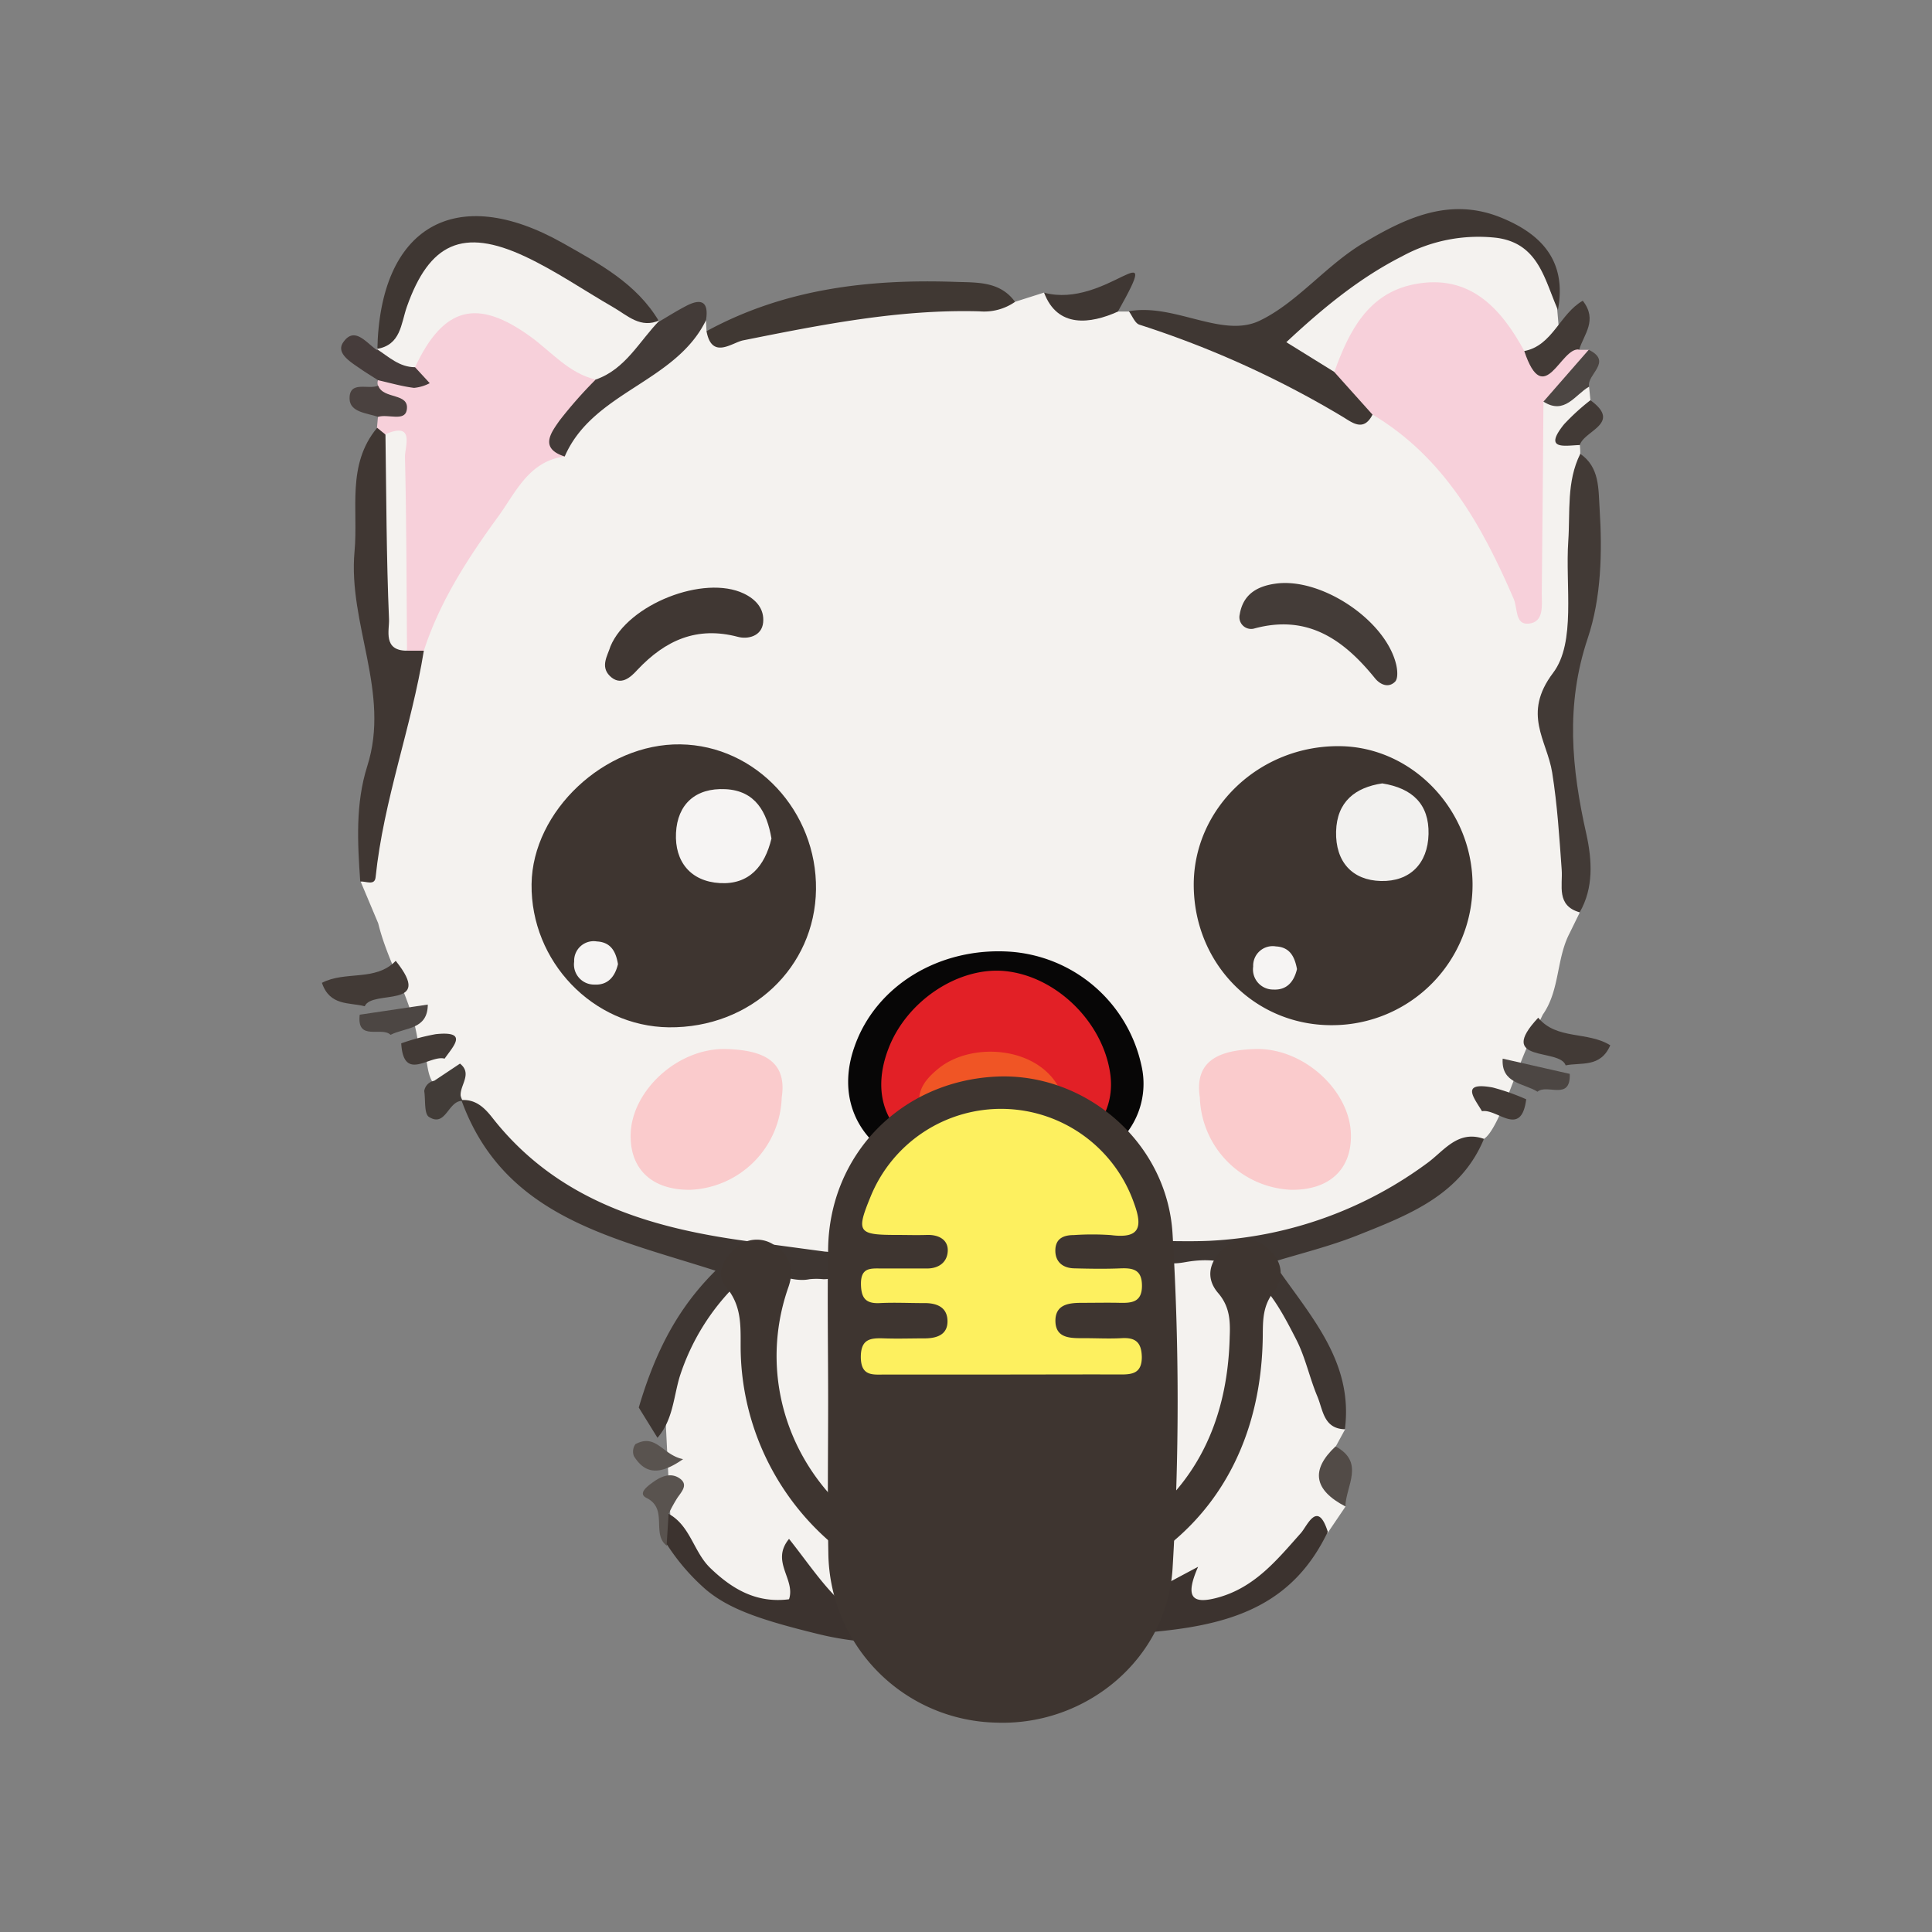 <svg id="Layer_1" data-name="Layer 1" xmlns="http://www.w3.org/2000/svg" viewBox="0 0 288 288"><rect x="0" y="0" width="288" height="288" fill="#808080" stroke="none"/><defs><style>.cls-1{fill:#f4f2ef;}.cls-2{fill:#f7d0da;}.cls-3{fill:#3c332f;}.cls-4{fill:#3e3632;}.cls-5{fill:#3f3733;}.cls-6{fill:#403733;}.cls-7{fill:#423a36;}.cls-8{fill:#403833;}.cls-9{fill:#433b38;}.cls-10{fill:#463c3b;}.cls-11{fill:#524b47;}.cls-12{fill:#423c38;}.cls-13{fill:#4c4643;}.cls-14{fill:#4a413f;}.cls-15{fill:#3e3530;}.cls-16{fill:#443c38;}.cls-17{fill:#59534f;}.cls-18{fill:#f6f4f3;}.cls-19{fill:#f2f1ef;}.cls-20{fill:#facbcc;}.cls-21{fill:#070606;}.cls-22{fill:#e22026;}.cls-23{fill:#f05525;}.cls-24{fill:#fdf05f;}</style></defs><title>Announcement</title><path class="cls-1" d="M190.07,49.77s31.07-25.39,39.16-11.38c2,5.26,2.86,7.29,2.86,7.29l.42,4.8-6.12,4.37-26.69,3.24Z"/><path class="cls-1" d="M99,207.15a32.29,32.29,0,0,1,4-9.65c5.45-8.56,6-8.89,17.46-9-6.58-1.89-12.84-2.15-18.94-3.34-13.82-2.68-24-10.8-32.71-21.2l.16.13c-.83-1.92-1.65-3.87-4.38-2.61-1.36-2-.54-4.7-2.34-6.52-.94-6.12-4.42-11.38-5.87-17.32l-2.65-6.3c2.38-11.42,4.71-22.86,7.81-34.12C66.07,85,71.93,73.74,83.15,66.16c5.48-8.4,14.6-12.43,22.08-18.43l.09,1.64c1.59,1.31,3,.19,4.57-.19,13.6-3.36,27.28-6.12,41.42-4.19l4.31-1.37c3,2,6.37,2.59,9.86,2.82h2.81a118.77,118.77,0,0,1,31.06,13.37,9.55,9.55,0,0,0,6,1.23c4.28.66,6.76,3.74,9.3,6.83A97.87,97.87,0,0,1,227.7,88.32c1.41-9.3-1.1-18.68,1.54-27.78,2.21-1.87,4.47-3.58,7.64-2.9l.2,2c.32,2.42-3.1,4-1.58,6.68a10.32,10.32,0,0,1,.06,1.39c1.23,10.18.19,20.27-1.3,30.33-.3,2-.1,4.75-2.52,5.23s-1.44,1.74-1.09,2.78c3.3,9.72,3.81,19.89,4.83,30l-1.5,3.06c-2,3.83-1.44,8.5-4,12.14l-1.49,3.07c-2.12,3.82-4.92,13.89-7.26,15.44a107.32,107.32,0,0,1-22.81,13.3,47,47,0,0,1-21.4,3.35c8.55-2,13,4.23,17.08,11.31,2.8,4.86,3.33,10.63,6.41,15.35l-1.39,2.55c-.66,3.17-1.35,6.34,1.46,8.95l-2.65,3.91c-4,.95-5.34,4.95-8.33,7.07-4.2,3-8.23,6.44-13.83,3.25-1.46-.83-2.65-.08-4,.36-10.59,3.48-13.26,1.63-14.66-10.06a5.79,5.79,0,0,0,0,1.6c1,12.24.87,12.44-10.8,12.17-8.12-.19-9-1.14-8.82-9.53,0-2.1,0-4.19,0-6.29,0-.93-1.07-.3-.15-.43.07,0,.12.21.11.66a47.44,47.44,0,0,1-.17,7c-.54,3.28-1.46,6.58-5,7.77s-6.34-.44-8.89-2.74c-1.37-1.24-2.2-3-3.94-4.2-2,6.05-6.13,5.28-10.47,3.21-5-2.38-7.17-7.11-9.35-11.78a14.26,14.26,0,0,1-.6-2.71c-.36,2.5,1.7,4.41,1.12,6.75"/><path class="cls-2" d="M230.08,59.87c-.08,9.53-.14,19.07-.25,28.6,0,1.78.38,4.3-2,4.5-2,.16-1.58-2.3-2.19-3.71-4.7-10.89-10.37-21.08-21-27.44-4-.25-4.81-3.37-5.73-6.39,2.16-6,5-11.71,11.92-13.06,8.18-1.59,12.87,3.46,16.42,10,2.82,3.05,5.42-1.68,8.19-.22l1.42,0C237,56.86,233.14,58,230.08,59.87Z"/><path class="cls-2" d="M84.18,68.05c-5.39.69-7.32,5.41-9.95,9C69.75,83.2,65.58,89.61,63.18,97A2.45,2.45,0,0,1,60,96.79c-2.68-5.21-1-10.81-1.43-16.23-.42-4.75.89-9.61-1-14.24a3.57,3.57,0,0,1-1.37-2.61l.14-1.59c1.1-1.75,2.5-1.38,3.84-.85-.66-1.58-4.86-.16-3.83-3.79a1.16,1.16,0,0,1,0-.81c1-1.32,2.4-.83,3.67-.67,3.12.38.43-1.61.94-2.3,3.92-9,10.33-11,18.1-5.6a60.3,60.3,0,0,1,9.26,7.32c1.46,2.61-.59,4.16-1.89,5.86C84.9,63.31,83.73,65.39,84.18,68.05Z"/><path class="cls-3" d="M99.37,230.4c-.35-1.61-.79-3.22.3-4.74,3.25,1.78,3.72,5.68,6.2,8.07,3.29,3.18,6.92,5.29,11.75,4.67,1-3-2.79-5.61,0-9,2.5,3.14,4.64,6.35,7.31,9,4.87,4.92,8.7,3.75,10.22-3,.51-2.26.56-4.62,1-6.91s0-4.65,2.79-6.73c0,4.87.54,9.26-.14,13.46-.84,5.27,1.38,6.62,5.93,6.33a30.77,30.77,0,0,1,4.18-.13c5.72.41,8.28-1.25,6.64-7.71a12.47,12.47,0,0,1,2.66-11.91c.31,3.69.36,7.41,1,11,1.22,7.18,4.18,8.58,10.69,5.34,2.63-1.31,5.2-2.73,8.7-4.58-2,4.55-.91,5.62,2.86,4.61,5.57-1.49,8.9-5.64,12.47-9.65.94-1.06,2.48-5,4-.18-5,10.45-13.47,13.61-24.69,14.79a199.67,199.67,0,0,1-21,1.17c-9.89,0-19.61,1.89-30.16-.69-8.82-2.15-13.42-3.77-16.86-6.66a31.65,31.65,0,0,1-5.78-6.69"/><path class="cls-4" d="M95.22,209.82c2.52-8.53,5.9-14.9,11.44-20.4-15.41-4.95-31.58-8-37.88-25.43,2.12-.15,3.44,1.13,4.61,2.62C83,178.87,96.61,183,111.26,185c3.92.52,7.84,1.06,11.76,1.58a2.16,2.16,0,0,1,2.15,2.25c0,1.39-1.13,1.87-2.42,1.86a10,10,0,0,0-2.09,0c-3.53.74-7.41-2.71-10.58.49a33.79,33.79,0,0,0-8.77,14.07c-.91,3.06-1,6.43-3.3,9.08"/><path class="cls-5" d="M198.87,55.42l5.73,6.39c-1.38,2.69-3.12,1.09-4.58.24a145.14,145.14,0,0,0-30.17-13.65c-.66-.21-1.05-1.29-1.57-2,6.75-1.24,13.88,4.07,19.46,1.42s9.9-8.25,15.5-11.59c6.29-3.75,12.85-6.87,20.43-3.83,6.15,2.47,9.92,6.53,8.57,13.8-2-4.51-2.87-9.88-9.08-10.74A23.75,23.75,0,0,0,209,38.21c-6.24,3.17-11.64,7.56-17.25,12.8Z"/><path class="cls-4" d="M200.48,213.06c-3.19-.09-3.26-2.9-4.1-4.89-1.17-2.78-1.78-5.81-3.14-8.47-3.41-6.66-6.91-13.25-16.46-11.57-1.88.33-4.69.73-7-3.17,4.09,0,7.36.15,10.61,0a59.52,59.52,0,0,0,32.35-11.57c2.49-1.8,4.56-5,8.47-3.62-3.48,8.39-11.21,11.33-18.75,14.34-4.08,1.63-8.38,2.69-12.69,4C195,195.85,201.81,202.72,200.48,213.06Z"/><path class="cls-6" d="M60.67,97,63.18,97c-1.83,11.37-6,22.24-7.19,33.77-.13,1.31-1.47.56-2.29.64-.4-5.78-.73-11.6,1.05-17.21,3.49-10.94-2.89-21.22-1.9-32,.58-6.27-1.22-12.91,3.37-18.43l1.23,1c3,3.42,1.07,7.54,1.58,11.31C60,83,57.18,90.27,60.67,97Z"/><path class="cls-7" d="M235.48,136c-3.53-1-2.51-4-2.68-6.34-.35-4.85-.65-9.67-1.42-14.5s-4.51-8.71.14-14.86c3.43-4.53,1.8-13,2.26-19.65.3-4.37-.28-8.84,1.79-13,2.89,2,2.69,5.19,2.88,8.14.41,6.54.26,13.3-1.77,19.36-3.34,9.94-2.41,19.42-.19,29.25C237.32,128.21,237.59,132.35,235.48,136Z"/><path class="cls-5" d="M56.25,52.22c.33-18.45,11.66-25,27.62-16,5.43,3.08,11,6,14.37,11.68l-.8.64c-3.6,1.16-6.12-1.23-8.9-2.75C84.12,43.41,80.1,40.19,75,39c-6.53-1.48-10,.34-12.48,6.56-1.14,2.83-1,6.7-5.37,7.08Z"/><path class="cls-8" d="M151.31,45a8.08,8.08,0,0,1-5.3,1.41c-12-.33-23.6,2-35.25,4.33-1.65.34-4.65,2.91-5.44-1.37,11.61-6.33,24.21-7.8,37.14-7.35C145.61,42.13,149.08,41.9,151.31,45Z"/><path class="cls-9" d="M84.18,68.05c-3.85-1.22-2-3.59-.8-5.32a64.64,64.64,0,0,1,5.41-6.14c1.81-4.44,5.56-6.78,9.56-8.85l-.11.21c1.32-.78,2.62-1.6,4-2.32,2.32-1.23,3.45-.66,3,2.11C100.68,57.06,88.38,58.36,84.18,68.05Z"/><path class="cls-7" d="M235.41,52.11c-2.75-.47-5.22,9.09-8.19.22,4.23-.81,5.29-5.55,8.72-7.5C238.21,47.73,236.09,49.85,235.41,52.11Z"/><path class="cls-10" d="M61.87,54.74l2.19,2.38a6.32,6.32,0,0,1-2.34.7c-1.8-.22-3.57-.74-5.35-1.14-.79-.5-1.6-1-2.35-1.5-1.49-1.06-4-2.41-2.89-4.1,1.71-2.58,3.51.09,5.12,1.15l-.1-.2C57.94,53.2,60.53,52.66,61.87,54.74Z"/><path class="cls-11" d="M200.55,224.56q-7.07-3.69-1.46-8.95C203.51,218,200.63,221.49,200.55,224.56Z"/><path class="cls-5" d="M166.64,46.45c-4.08,1.84-9,2.5-11-2.82C164.9,46.13,173.76,33.79,166.64,46.45Z"/><path class="cls-12" d="M64.73,161.11l3.84-2.56c2.22,1.75-.8,3.82.38,5.56-2.16-.1-2.47,4-5,2.39-.75-.47-.5-2.53-.71-3.86A1.83,1.83,0,0,1,64.73,161.11Z"/><path class="cls-13" d="M230.08,59.87l6.75-7.73c3.66,1.8-.34,3.67.05,5.5C234.77,58.85,233.25,61.9,230.08,59.87Z"/><path class="cls-7" d="M235.5,66.34c-2.24.07-5.49.82-2.36-3.08a33.16,33.16,0,0,1,3.94-3.6C241.83,63.13,236.18,64.15,235.5,66.34Z"/><path class="cls-7" d="M233.39,158.81c-.89-2.64-10.48-.27-4.09-7.1,2.72,3.33,7.39,2,10.74,4.11C238.58,159.19,235.71,158.34,233.39,158.81Z"/><path class="cls-13" d="M224,157.81l10,2.27c.16,4.08-3.39,1.44-4.81,2.66C227.16,161.45,223.76,161.56,224,157.81Z"/><path class="cls-7" d="M220.92,165.65c-1.13-1.93-3.33-4.44,1.59-3.54a33.16,33.16,0,0,1,5,1.76C226.75,169.7,223.17,165.21,220.92,165.65Z"/><path class="cls-7" d="M54.37,150c1.09-2.56,10.47.52,4.62-6.77-3,3.12-7.52,1.45-11,3.28C49.16,150,52.09,149.4,54.37,150Z"/><path class="cls-13" d="M63.77,149.75l-10.15,1.51c-.47,4.05,3.27,1.7,4.6,3C60.38,153.15,63.76,153.52,63.77,149.75Z"/><path class="cls-7" d="M66.28,157.81c1.27-1.84,3.65-4.17-1.32-3.65a33.16,33.16,0,0,0-5.15,1.37C60.16,161.4,64.07,157.2,66.28,157.81Z"/><path class="cls-14" d="M56.38,57.49c.75,2.09,4.73,1,4.25,3.65-.31,1.73-2.81.54-4.26,1-1.67-.57-4.22-.67-4.26-2.7C52.06,56.66,54.91,58.14,56.38,57.49Z"/><path class="cls-15" d="M99.69,153.14C88.38,153,79.1,143.32,79.24,131.8c.13-10.9,10.89-21,22.18-20.84s20.37,10,20.22,21.63S111.94,153.27,99.69,153.14Z"/><path class="cls-15" d="M177.95,132.07c-.11-11.53,9.79-21,21.81-20.84,10.71.13,19.64,9.39,19.75,20.48a20.94,20.94,0,0,1-20.7,21.11C187.27,153,178.06,143.87,177.95,132.07Z"/><path class="cls-6" d="M91,96.35c2.64-6.3,13.94-10.71,19.88-7.87,1.8.86,3.09,2.28,2.88,4.33s-2.31,2.51-3.74,2.13c-6.14-1.63-10.84.5-15,4.91-1,1.1-2.5,2.52-4.14.89C89.47,99.31,90.59,97.7,91,96.35Z"/><path class="cls-16" d="M190.17,87c6.78-.94,16.33,5.41,17.94,12,.21.84.32,2.14-.15,2.62-1,1-2.24.42-3-.52-4.68-5.78-10.07-9.59-18.06-7.39a1.75,1.75,0,0,1-2.1-2.1C185.29,88.61,187.37,87.38,190.17,87Z"/><path class="cls-17" d="M99.67,225.66l-.3,4.74c-2.29-1.77.28-5.48-3-7.11-1.38-.68.24-1.83,1.14-2.46,1.21-.84,2.61-1.33,3.86-.41s.24,1.94-.4,2.87A22.7,22.7,0,0,0,99.67,225.66Z"/><path class="cls-17" d="M101.83,217.51c-3.55,2.47-5.68,2.2-7.33-.44a1.89,1.89,0,0,1,.22-1.79C97.83,213.61,98.77,216.92,101.83,217.51Z"/><path class="cls-1" d="M61.87,54.74c-2.34,0-3.93-1.56-5.72-2.72,3.6-.58,3.61-3.72,4.49-6.26C64,36.22,69,33.91,78.24,38.22c4.57,2.14,8.78,5.05,13.17,7.58,2.14,1.23,4.09,3.25,6.95,1.93-3.05,3.09-5.08,7.3-9.56,8.85-4-.93-6.59-4.13-9.71-6.39C71.17,44.45,66.14,45.64,61.87,54.74Z"/><path class="cls-1" d="M60.67,97c-3.63,0-2.61-3.09-2.68-4.69-.39-9.19-.4-18.39-.53-27.59,4.48-1.92,2.87,1.89,2.91,3.4C60.6,77.78,60.6,87.41,60.67,97Z"/><path class="cls-18" d="M115,125c-1,4.14-3.33,6.89-7.69,6.64s-6.75-3.2-6.54-7.47,2.89-6.75,7.37-6.53S114.33,121.06,115,125Z"/><path class="cls-18" d="M92.12,143.72c-.45,1.9-1.53,3.16-3.53,3.05a3,3,0,0,1-3-3.43,2.91,2.91,0,0,1,3.39-3C91.09,140.45,91.82,141.9,92.12,143.72Z"/><path class="cls-18" d="M193.34,144.46c-.45,1.9-1.53,3.16-3.53,3.05a3,3,0,0,1-3-3.43,2.91,2.91,0,0,1,3.39-3C192.3,141.19,193,142.64,193.34,144.46Z"/><path class="cls-19" d="M206.05,116.78c4.53.72,7,3.13,6.9,7.55s-2.8,7.1-7.09,7-6.8-2.88-6.69-7.37S202.07,117.37,206.05,116.78Z"/><path class="cls-20" d="M116.53,163.59a14.23,14.23,0,0,1-13.6,13.77c-5.64.08-9-3-8.92-8.15.06-6.53,7-13.08,14.34-12.83C112.82,156.54,117.46,157.59,116.53,163.59Z"/><path class="cls-20" d="M178.86,163.59a14.23,14.23,0,0,0,13.6,13.77c5.64.08,9-3,8.92-8.15-.06-6.53-7-13.08-14.34-12.83C182.57,156.54,177.93,157.59,178.86,163.59Z"/><path class="cls-21" d="M147.77,175.79a29.4,29.4,0,0,1-13-2.44c-7.15-3.25-10-10-7.38-17.36,3.18-9.07,12.66-14.84,23.22-14.12a21.59,21.59,0,0,1,19.55,17,12,12,0,0,1-4.7,12.43C161.47,174.45,156.21,175.78,147.77,175.79Z"/><path class="cls-22" d="M149.18,173.44a30.87,30.87,0,0,1-8.73-1.08c-7.79-2.17-10.93-8.49-8-16.07,2.73-7.14,10.52-12.27,17.49-11.52,7.51.81,14.38,7.51,15.54,15.14.8,5.25-2,9.81-7.34,11.89A26.54,26.54,0,0,1,149.18,173.44Z"/><path class="cls-23" d="M146.69,170.81c-1.1.16-2.9-.4-4.64-.87a6.19,6.19,0,0,1-5-5.35c-.27-2.38,1.15-3.94,3-5.43,5-3.9,14.66-3.12,17.87,3.1,1.57,3,1,5.07-2,6.59C153.32,170.2,150.42,170.62,146.69,170.81Z"/><path class="cls-15" d="M123.45,209c0-7.66-.13-15.33,0-23,.27-14,10.93-24.81,25-25.51,13.24-.66,25.52,9.69,26.34,23.42a411.32,411.32,0,0,1,0,49.94c-.83,13.45-12.87,23.42-26.23,22.94a25.57,25.57,0,0,1-25.08-25.31C123.34,224,123.45,216.46,123.45,209Z"/><path class="cls-15" d="M183.31,199.25c.1-2.37,0-4.52-1.75-6.53-1.93-2.27-1.26-4.74.88-6.62a4.63,4.63,0,0,1,6.4-.12c2.28,1.82,2.76,4.38,1,6.63-1.62,2.09-1.58,4.25-1.6,6.56-.22,19.7-11.08,34-30.09,39-3.11.82-4,2.16-3.67,5.05.21,2.15-.2,4.36.09,6.49.54,4-.68,5.35-5,5.38-4.59,0-5.86-1.22-5.68-5.79.37-9.31.11-9.32-8.3-12.43a38.64,38.64,0,0,1-25.17-35.16c-.09-3.42.41-6.82-2.21-9.88-1.58-1.85-.38-4.19,1.39-5.73a4.61,4.61,0,0,1,6-.37c2.37,1.51,2.76,3.76,1.93,6.13-5,14.22.85,29.85,14.62,37.72,11.1,6.35,22.62,6.55,33.78.23C177.66,223.15,183,212.55,183.31,199.25Z"/><path class="cls-24" d="M149,204.9h-17c-1.84,0-3.65.33-3.68-2.59,0-2.76,1.47-2.87,3.49-2.8s4,0,6,0,3.51-.64,3.43-2.69-1.72-2.61-3.6-2.57c-2.16,0-4.34-.11-6.49,0s-2.79-.8-2.81-2.89c0-2.29,1.26-2.3,2.87-2.27,2.33,0,4.66,0,7,0,1.72,0,3-.92,3.07-2.61s-1.37-2.45-3.11-2.39c-1.5.05-3,0-4.49,0-5.79,0-6.08-.41-3.92-5.67a21,21,0,0,1,39.31,1c1.37,3.72.64,5.23-3.5,4.69a40.45,40.45,0,0,0-5.49,0c-1.48,0-2.7.47-2.76,2.18s1,2.73,2.79,2.78c2.33.06,4.66.1,7,0,1.94-.07,3.15.3,3.12,2.68s-1.55,2.5-3.32,2.46-3.66,0-5.49,0-4,.1-4.09,2.53c-.07,2.85,2.31,2.74,4.34,2.74,1.83,0,3.67.1,5.49,0,2.08-.13,3,.58,3.05,2.8,0,2.4-1.35,2.63-3.23,2.61C161,204.87,155,204.9,149,204.9Z"/></svg>